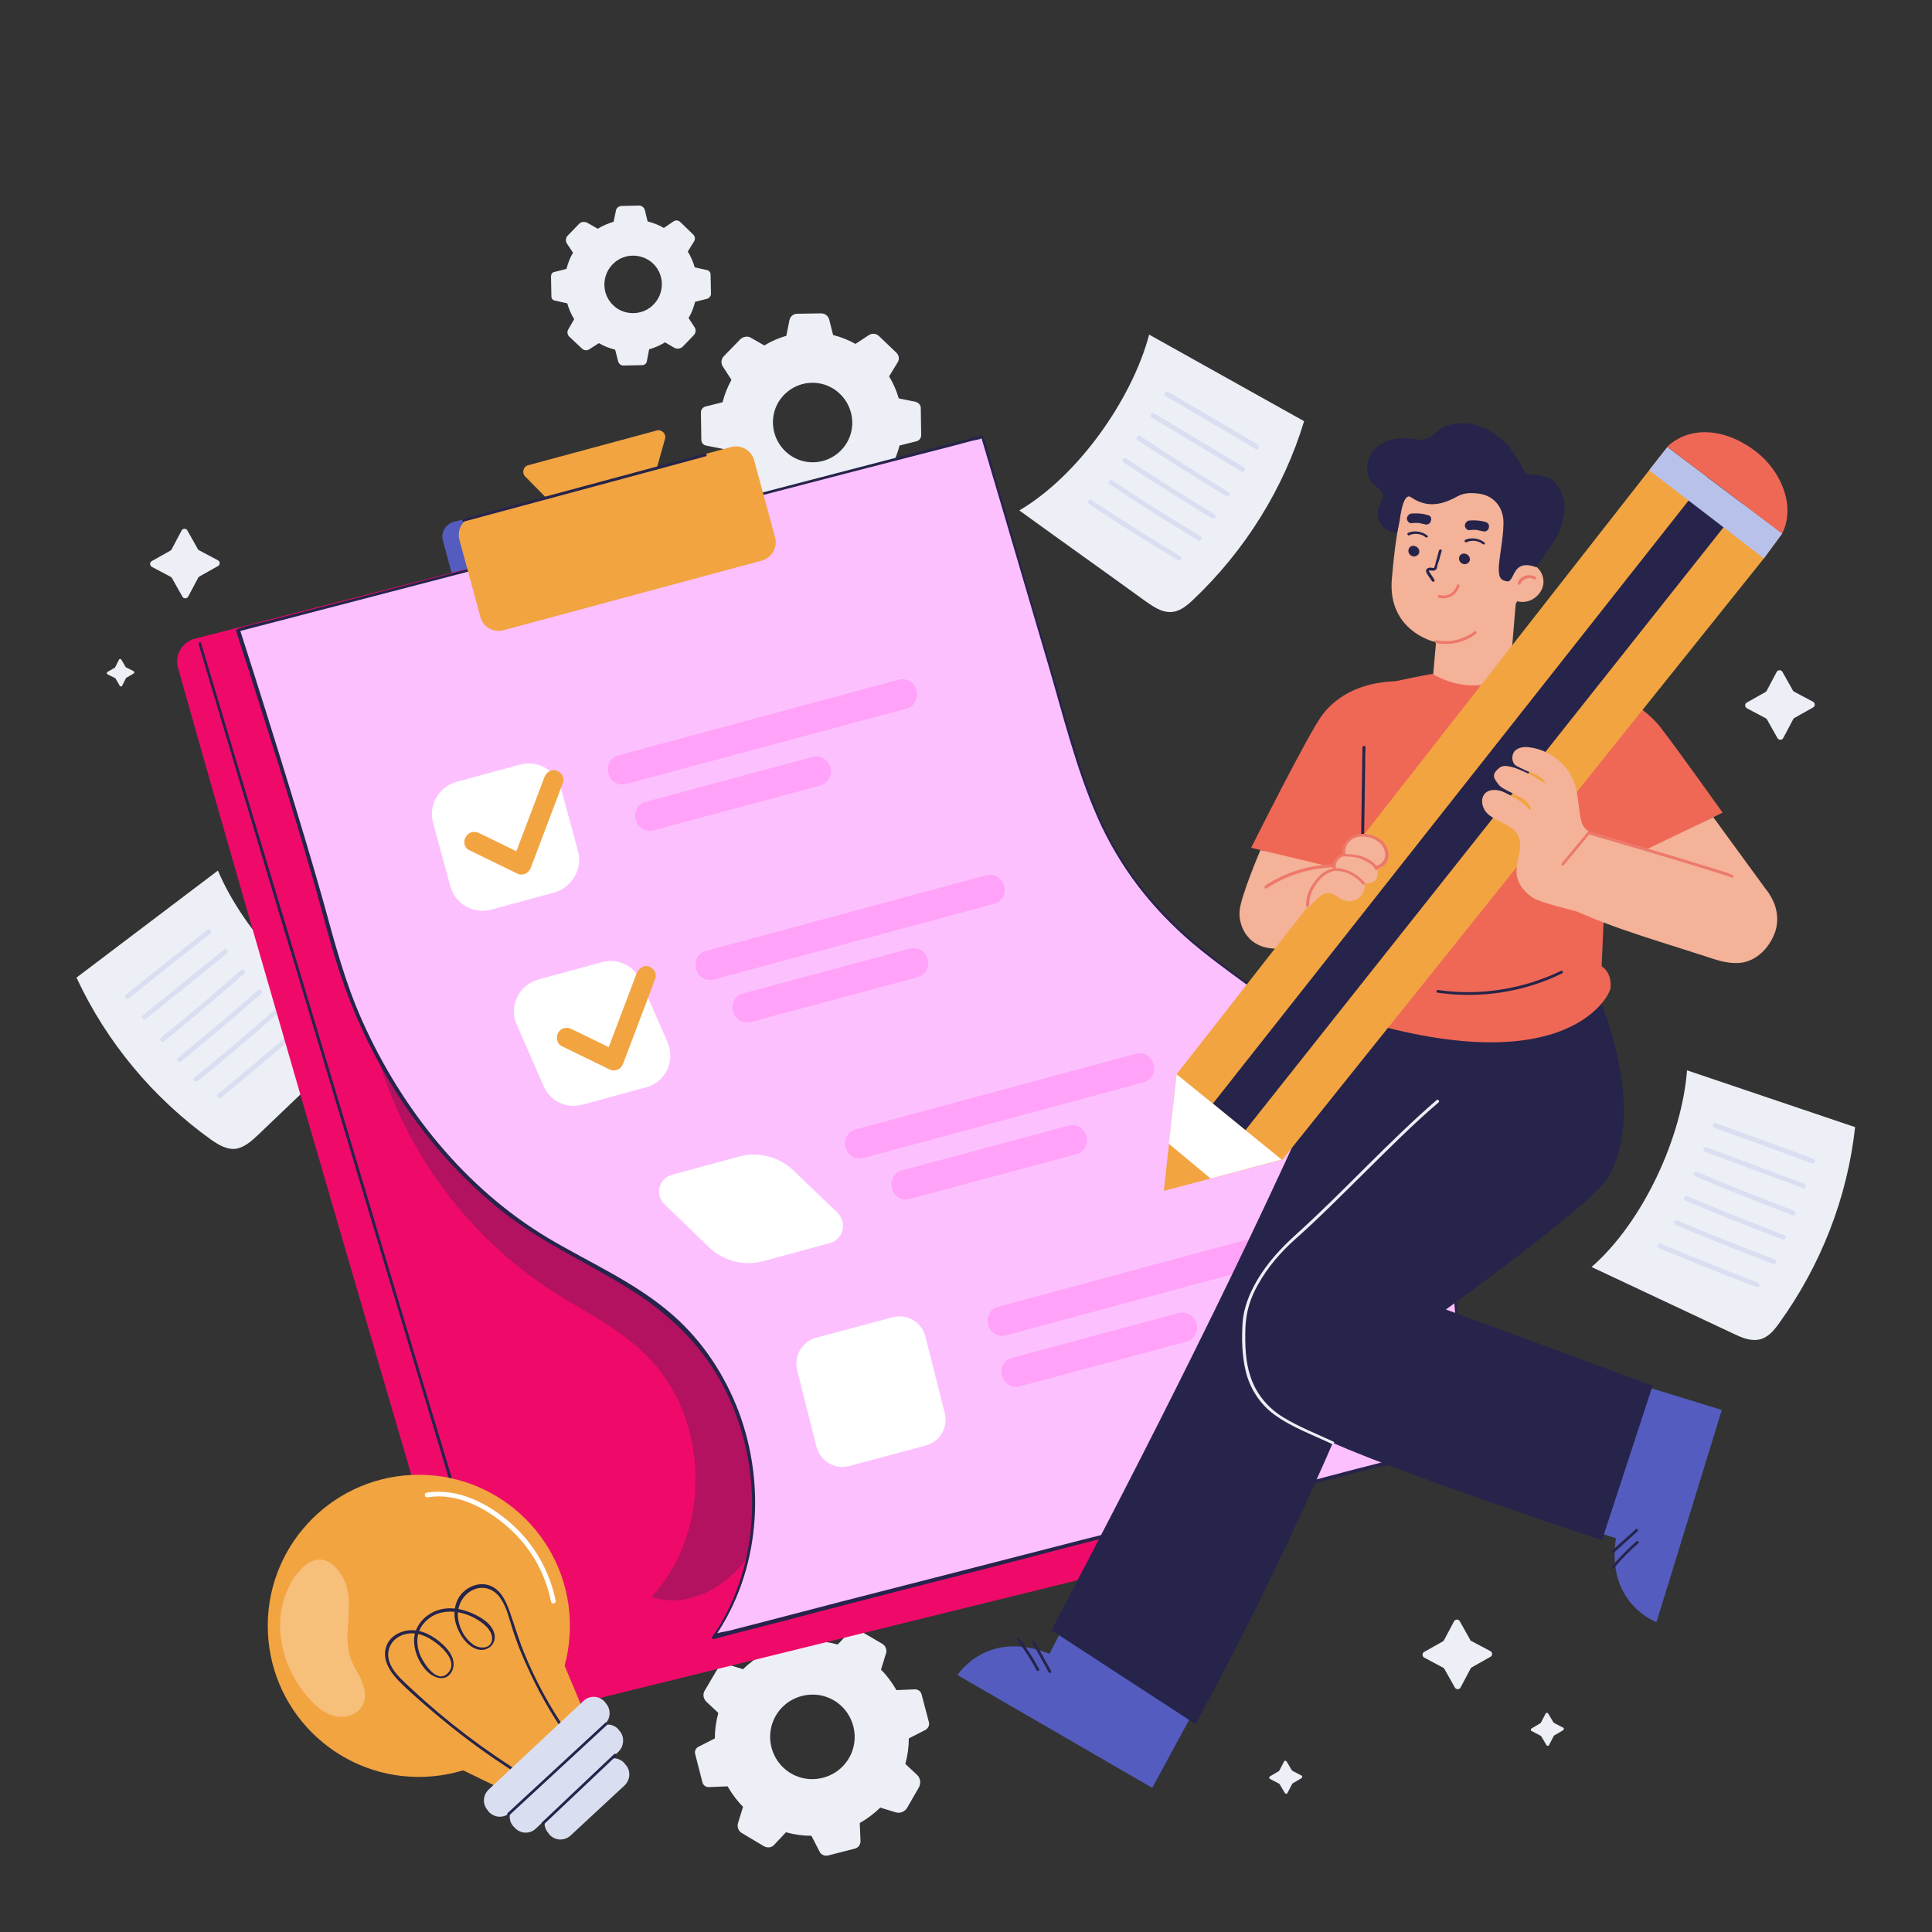 <?xml version="1.0" encoding="utf-8"?>
<!-- Generator: Adobe Illustrator 28.1.0, SVG Export Plug-In . SVG Version: 6.00 Build 0)  -->
<svg version="1.1" xmlns="http://www.w3.org/2000/svg" xmlns:xlink="http://www.w3.org/1999/xlink" x="0px" y="0px"
	 viewBox="0 0 500 500" style="enable-background:new 0 0 500 500;" xml:space="preserve">
<rect x="0" y="0" width="500" height="500" fill="#333333" stroke="none"/>
<style type="text/css">
	.st0{fill:#EDEFF7;}
	.st1{fill:#DADEF1;}
	.st2{fill:#545DBF;}
	.st3{fill:#EF0A6A;}
	.st4{opacity:0.3;}
	.st5{fill:#26244A;}
	.st6{fill:#FCC0FF;}
	.st7{fill:#F2A441;}
	.st8{fill:#FFFFFF;}
	.st9{fill:#FFA2F8;}
	.st10{fill:#F4B298;}
	.st11{fill:#ED796A;}
	.st12{fill:#EF6856;}
	.st13{fill:#B8C1EA;}
</style>
<g id="BACKGROUND_x0A_">
</g>
<g id="OBJECTS_x0A_">
	<g>
		<g>
			<g>
				<path class="st0" d="M154.7,59.2c1.3-0.8,2.7-1.4,4.1-1.8l0.6-2.9c0.1-0.7,0.8-1.2,1.5-1.2l4.5-0.1c0.7,0,1.3,0.5,1.5,1.2
					l0.7,2.9c1.5,0.4,2.9,0.9,4.2,1.7l2.5-1.7c0.6-0.4,1.3-0.3,1.8,0.2l3.3,3.2c0.5,0.5,0.6,1.2,0.2,1.8l-1.6,2.6
					c0.8,1.3,1.4,2.7,1.8,4.1l3.2,0.7c0.5,0.1,0.9,0.6,0.9,1.1l0.1,5.1c0,0.5-0.4,1-0.9,1.2l-3.2,0.8c-0.4,1.5-0.9,2.9-1.7,4.2
					l1.5,2.3c0.5,0.7,0.4,1.6-0.2,2.2l-2.8,2.9c-0.6,0.6-1.5,0.7-2.2,0.3l-2.4-1.4c-1.3,0.8-2.7,1.4-4.1,1.8l-0.6,3.1
					c-0.1,0.6-0.6,1-1.2,1l-4.9,0.1c-0.6,0-1.1-0.4-1.3-1l-0.8-3.1c-1.5-0.4-2.9-0.9-4.2-1.7l-2.5,1.6c-0.6,0.4-1.4,0.3-1.9-0.2
					l-3.3-3.1c-0.5-0.5-0.6-1.3-0.2-1.9l1.5-2.6c-0.8-1.3-1.4-2.7-1.8-4.1l-3.2-0.7c-0.5-0.1-0.9-0.5-0.9-1.1l-0.1-5.2
					c0-0.5,0.3-1,0.8-1.1l3.2-0.8c0.4-1.5,0.9-2.9,1.7-4.2l-1.6-2.4c-0.4-0.6-0.3-1.5,0.2-2l3-3.1c0.5-0.5,1.3-0.6,2-0.3L154.7,59.2
					L154.7,59.2z M159.2,67.8c-3.8,3.1-3.7,8.9,0.2,11.8c2.7,2,6.5,1.9,9.1-0.2c3.8-3.1,3.7-8.9-0.2-11.8
					C165.5,65.6,161.8,65.7,159.2,67.8z"/>
			</g>
		</g>
		<g>
			<g>
				<path class="st0" d="M197.8,89.4c1.8-1.1,3.7-1.9,5.7-2.5l0.8-4c0.2-1,1-1.7,2-1.7l6.2-0.1c1,0,1.8,0.6,2.1,1.6l1,4
					c2,0.5,4,1.3,5.8,2.3l3.5-2.3c0.8-0.5,1.8-0.4,2.5,0.2l4.6,4.4c0.7,0.7,0.8,1.7,0.3,2.5l-2.2,3.6c1.1,1.8,1.9,3.7,2.5,5.7
					l4.4,0.9c0.7,0.2,1.3,0.8,1.3,1.6l0.1,7c0,0.8-0.5,1.4-1.2,1.6l-4.4,1.1c-0.5,2-1.3,4-2.3,5.8l2.1,3.2c0.6,1,0.5,2.2-0.3,3.1
					l-3.9,4c-0.8,0.8-2.1,1-3.1,0.4l-3.3-2c-1.8,1.1-3.7,1.9-5.7,2.5l-0.9,4.3c-0.2,0.8-0.9,1.4-1.7,1.4l-6.7,0.1
					c-0.8,0-1.6-0.5-1.8-1.4l-1-4.2c-2-0.5-4-1.3-5.8-2.3l-3.4,2.3c-0.8,0.5-1.9,0.4-2.6-0.2l-4.5-4.3c-0.7-0.7-0.8-1.7-0.3-2.6
					l2.1-3.5c-1.1-1.8-1.9-3.7-2.5-5.7l-4.5-0.9c-0.7-0.1-1.2-0.8-1.2-1.5l-0.1-7.1c0-0.7,0.5-1.3,1.2-1.5l4.4-1.1
					c0.5-2,1.3-4,2.3-5.8l-2.2-3.4c-0.6-0.9-0.5-2,0.3-2.8l4.2-4.3c0.7-0.7,1.9-0.9,2.7-0.4L197.8,89.4L197.8,89.4z M203.9,101.3
					c-5.3,4.2-5.1,12.2,0.3,16.3c3.7,2.8,8.9,2.7,12.5-0.2c5.3-4.2,5.1-12.2-0.3-16.3C212.7,98.3,207.5,98.4,203.9,101.3z"/>
			</g>
		</g>
		<g>
			<g>
				<path class="st0" d="M192.3,432c1.6-1.6,3.4-2.9,5.3-4l-0.1-4.4c0-1,0.7-2,1.7-2.2l6.4-1.7c1-0.3,2.1,0.2,2.6,1.1l2,3.9
					c2.2,0,4.4,0.3,6.6,0.9l3-3.2c0.7-0.7,1.8-0.9,2.7-0.4l5.8,3.4c0.9,0.5,1.3,1.6,1,2.5l-1.3,4.2c1.6,1.6,2.9,3.4,4,5.3l4.8-0.2
					c0.8,0,1.5,0.5,1.7,1.3l1.9,7.2c0.2,0.8-0.2,1.6-0.9,2l-4.3,2.2c0,2.2-0.3,4.4-0.9,6.6l3,2.8c0.9,0.8,1.1,2.2,0.5,3.3l-3,5.2
					c-0.6,1.1-1.9,1.6-3.1,1.2l-3.9-1.2c-1.6,1.6-3.4,2.9-5.3,4l0.2,4.7c0,0.9-0.6,1.7-1.4,1.9l-7,1.8c-0.9,0.2-1.8-0.2-2.2-1
					l-2.1-4.1c-2.2,0-4.4-0.3-6.6-0.9l-3,3.2c-0.7,0.8-1.8,0.9-2.7,0.4l-5.7-3.4c-0.9-0.5-1.3-1.6-1-2.6l1.3-4.2
					c-1.6-1.6-2.9-3.4-4-5.3l-4.9,0.2c-0.8,0-1.4-0.5-1.6-1.2l-1.9-7.4c-0.2-0.7,0.2-1.5,0.8-1.8l4.3-2.2c0-2.2,0.3-4.4,0.9-6.6
					l-3.1-2.9c-0.8-0.8-1-2-0.4-2.9l3.3-5.6c0.6-1,1.7-1.4,2.8-1.1L192.3,432L192.3,432z M201.6,442.8c-4.4,5.7-2.2,14,4.4,16.8
					c4.5,1.9,9.9,0.5,12.9-3.4c4.4-5.7,2.2-14-4.4-16.8C210,437.5,204.6,438.9,201.6,442.8z"/>
			</g>
		</g>
	</g>
	<g>
		<g>
			<path class="st0" d="M337.5,109l-40.1-22.4c-4.4,16.6-18.3,36.5-33.6,45.5c10.9,7.9,21.9,15.7,32.8,23.6c1.9,1.3,3.9,2.7,6.2,2.7
				c2.4,0,4.3-1.6,6-3.2C322.2,142.5,332.2,126.5,337.5,109z"/>
		</g>
		<g>
			<g>
				<path class="st1" d="M301.6,102.5c6.3,3.7,12.5,7.3,18.8,11c1.5,0.9,3,1.8,4.5,2.7c0.7,0.4,1.3-0.7,0.6-1.1
					c-6.8-4.2-13.8-8.2-20.8-12.3c-0.8-0.5-1.6-1-2.5-1.4C301.6,101,300.9,102.1,301.6,102.5L301.6,102.5z"/>
			</g>
		</g>
		<g>
			<g>
				<path class="st1" d="M298.1,108.1c6.8,4.1,13.5,8.1,20.3,12.2c1,0.6,1.9,1.1,2.9,1.7c0.7,0.4,1.3-0.7,0.6-1.1
					c-6.8-4.1-13.5-8.1-20.3-12.2c-1-0.6-1.9-1.1-2.9-1.7C298,106.6,297.4,107.7,298.1,108.1L298.1,108.1z"/>
			</g>
		</g>
		<g>
			<g>
				<path class="st1" d="M294.4,113.9c7.5,5,15.2,9.8,22.9,14.5c0.7,0.4,1.3-0.7,0.6-1.1c-7.7-4.7-15.4-9.5-22.9-14.5
					C294.4,112.4,293.7,113.5,294.4,113.9L294.4,113.9z"/>
			</g>
		</g>
		<g>
			<g>
				<path class="st1" d="M290.8,119.7c7.5,5,15.2,9.8,22.9,14.5c0.7,0.4,1.3-0.7,0.6-1.1c-7.7-4.7-15.4-9.5-22.9-14.5
					C290.8,118.2,290.1,119.2,290.8,119.7L290.8,119.7z"/>
			</g>
		</g>
		<g>
			<g>
				<path class="st1" d="M287.2,125.4c7.5,5,15.2,9.8,22.9,14.5c0.7,0.4,1.3-0.7,0.6-1.1c-7.7-4.7-15.4-9.5-22.9-14.5
					C287.2,123.9,286.5,125,287.2,125.4L287.2,125.4z"/>
			</g>
		</g>
		<g>
			<g>
				<path class="st1" d="M281.9,130.5c7.5,5,15.2,9.8,22.9,14.5c0.7,0.4,1.3-0.7,0.6-1.1c-7.7-4.7-15.4-9.5-22.9-14.5
					C281.9,128.9,281.2,130,281.9,130.5L281.9,130.5z"/>
			</g>
		</g>
	</g>
	<g>
		<g>
			<path class="st0" d="M19.8,253l36.6-27.7c6.7,15.9,23.1,33.6,39.6,40.5c-9.7,9.3-19.5,18.6-29.2,27.9c-1.7,1.6-3.5,3.2-5.7,3.6
				c-2.4,0.3-4.5-1-6.4-2.3C39.5,284.1,27.5,269.6,19.8,253z"/>
		</g>
		<g>
			<g>
				<path class="st1" d="M53.6,240.7c-5.7,4.5-11.4,9-17,13.5c-1.4,1.1-2.7,2.2-4.1,3.3c-0.6,0.5,0.3,1.4,0.9,0.9
					c6.2-5.1,12.5-10,18.8-15c0.8-0.6,1.5-1.2,2.3-1.8C55.1,241.1,54.2,240.2,53.6,240.7L53.6,240.7z"/>
			</g>
		</g>
		<g>
			<g>
				<path class="st1" d="M57.9,245.8c-6.1,5-12.3,9.9-18.4,14.9c-0.9,0.7-1.7,1.4-2.6,2.1c-0.6,0.5,0.3,1.4,0.9,0.9
					c6.1-5,12.3-9.9,18.4-14.9c0.9-0.7,1.7-1.4,2.6-2.1C59.4,246.2,58.5,245.3,57.9,245.8L57.9,245.8z"/>
			</g>
		</g>
		<g>
			<g>
				<path class="st1" d="M62.3,251.1c-6.8,6-13.7,11.8-20.7,17.5c-0.6,0.5,0.3,1.4,0.9,0.9c7-5.7,13.9-11.6,20.7-17.5
					C63.8,251.4,62.9,250.5,62.3,251.1L62.3,251.1z"/>
			</g>
		</g>
		<g>
			<g>
				<path class="st1" d="M66.7,256.3c-6.8,6-13.7,11.8-20.7,17.5c-0.6,0.5,0.3,1.4,0.9,0.9c7-5.7,13.9-11.6,20.7-17.5
					C68.2,256.6,67.3,255.7,66.7,256.3L66.7,256.3z"/>
			</g>
		</g>
		<g>
			<g>
				<path class="st1" d="M71,261.4c-6.8,6-13.7,11.8-20.7,17.5c-0.6,0.5,0.3,1.4,0.9,0.9c7-5.7,13.9-11.6,20.7-17.5
					C72.5,261.8,71.7,260.9,71,261.4L71,261.4z"/>
			</g>
		</g>
		<g>
			<g>
				<path class="st1" d="M77,265.7c-6.8,6-13.7,11.8-20.7,17.5c-0.6,0.5,0.3,1.4,0.9,0.9c7-5.7,13.9-11.6,20.7-17.5
					C78.5,266,77.6,265.2,77,265.7L77,265.7z"/>
			</g>
		</g>
	</g>
	<g>
		<path class="st2" d="M132.7,162.5l-7.5,2c-2,0.5-4.1-0.7-4.7-2.7l-5.9-22c-0.5-2,0.7-4.1,2.7-4.7l7.5-2c2-0.5,4.1,0.7,4.7,2.7
			l5.9,22C135.9,159.9,134.7,162,132.7,162.5z"/>
		<g>
			<path class="st3" d="M46.1,172.9c22.8,81.2,65.2,225.4,76.6,264.1c1.6,5.5,7.2,8.7,12.8,7.3l193.1-47.6L254.2,113L50.4,165.3
				C47.1,166.2,45.1,169.6,46.1,172.9z"/>
		</g>
		<g class="st4">
			<path class="st5" d="M198.8,337.1c-7.9-19-26.8-30.9-45.6-39.4c-18.7-8.4-38.9-14.9-54.6-28.2l0,6.8
				c7.6,23.5,23.4,44.3,44.1,57.7c8.2,5.3,17.3,9.6,24.3,16.5c16.7,16.1,17.4,45.8,1.6,62.8c8.5,2.9,18.1-1.7,23.7-8.7
				c5.5-7.1,7.7-16.1,9.1-25C203.7,365.5,204.3,350.4,198.8,337.1z"/>
		</g>
		<g>
			<path class="st6" d="M354.5,283.3c-8.9-11.5-22.1-21.8-34.1-30.3c-24-17.1-34.2-31.2-42.4-58.9c-8.2-27.7-23.8-81-23.8-81
				L61.6,163c0,0,17,52.6,24.4,80.5c7.4,27.9,24.6,55.6,48.6,72.7c12,8.5,26.2,13.8,37.6,23.1c24.6,20,30.3,58.4,12.5,84.2
				l183.5-47.4C386,350.3,374.6,309.1,354.5,283.3z"/>
			<g>
				<path class="st5" d="M354.8,283c-5.7-7.3-12.6-13.6-19.7-19.4c-6.9-5.6-14.3-10.5-21.3-16c-11.1-8.7-20.6-18.9-27-31.5
					c-6.3-12.5-9.7-26.2-13.6-39.5c-4-13.4-7.9-26.8-11.8-40.2c-1.5-5.1-3-10.2-4.5-15.3c-0.7-2.6-1.3-5.3-2.3-7.7
					c0-0.1-0.1-0.2-0.1-0.4c-0.1-0.2-0.3-0.3-0.5-0.3c-6.4,1.7-12.8,3.3-19.2,5c-15.4,4-30.7,8-46.1,12
					c-18.6,4.8-37.1,9.6-55.7,14.5c-16,4.1-31.9,8.3-47.9,12.4c-5.3,1.4-10.6,2.7-15.9,4.1c-2.5,0.6-5.1,1.1-7.5,2
					c-0.1,0-0.2,0.1-0.3,0.1c-0.2,0-0.3,0.3-0.3,0.5c3.7,11.4,7.3,22.9,10.9,34.3c3,9.6,5.9,19.2,8.7,28.9c2.8,9.5,5,19.2,8.4,28.6
					c8.1,22.6,22.1,43.5,41,58.5c10,7.9,21.7,13.1,32.5,19.8c9.7,6,17.9,13.5,23.6,23.5c10.2,18.1,11.5,41.4,2,60.2
					c-1.1,2.3-2.4,4.4-3.9,6.5c-0.2,0.3,0.1,0.6,0.4,0.6c2.5-0.7,5-1.3,7.6-2c6.7-1.7,13.3-3.4,20-5.2c9.4-2.4,18.8-4.9,28.3-7.3
					c10.9-2.8,21.9-5.6,32.8-8.5c11.1-2.9,22.1-5.7,33.2-8.6c9.8-2.5,19.6-5.1,29.4-7.6c7.3-1.9,14.6-3.8,21.9-5.6
					c2.3-0.6,4.5-1.2,6.8-1.8c1.1-0.3,2.3-0.4,3.4-0.9c0.7-0.3,1-0.9,1.4-1.7c2-3.2,3.7-6.7,4.9-10.3c2.6-7.6,3.4-15.7,2.9-23.6
					c-0.9-16.9-6.9-33.6-15.7-48C359.5,289.5,357.3,286.2,354.8,283c-0.3-0.4-0.8,0.2-0.5,0.5c10.5,13.6,18,30,21.1,46.9
					c1.5,8.3,1.9,16.9,0.5,25.3c-0.6,3.8-1.7,7.6-3.1,11.2c-0.7,1.9-1.6,3.7-2.6,5.4c-0.5,0.9-1,1.7-1.5,2.5
					c-0.1,0.2-0.4,0.8-0.5,0.9c-0.5,0.4-1.7,0.4-2.3,0.6c-1.9,0.5-3.8,1-5.7,1.5c-6.7,1.7-13.3,3.4-20,5.2
					c-9.4,2.4-18.7,4.8-28.1,7.3c-10.8,2.8-21.6,5.6-32.4,8.3c-10.9,2.8-21.8,5.6-32.7,8.4c-9.8,2.5-19.5,5-29.3,7.5
					c-7.3,1.9-14.6,3.8-21.9,5.7c-2.3,0.6-4.7,1.2-7,1.8c-1.2,0.3-2.6,0.4-3.7,0.9c-0.1,0.1-0.3,0.1-0.5,0.1
					c0.1,0.2,0.3,0.4,0.4,0.6c11.6-16.9,13.3-39.2,6.2-58.2c-3.6-9.5-9.3-18.2-16.9-24.9c-9.6-8.5-21.5-13.6-32.3-20
					c-21.6-12.9-38-33.4-48.2-56.2c-4.5-10-7.2-20.4-10.1-30.9c-2.7-9.6-5.6-19.2-8.5-28.7c-4.2-13.7-8.5-27.4-12.9-41.1
					c-0.1-0.2-0.1-0.5-0.2-0.7c-0.1,0.2-0.2,0.3-0.3,0.5c6.4-1.7,12.8-3.3,19.2-5c15.4-4,30.7-8,46.1-12
					c18.6-4.8,37.1-9.6,55.7-14.5c16-4.1,31.9-8.3,47.9-12.4c5.3-1.4,10.6-2.7,15.9-4.1c1.6-0.4,3.3-0.9,4.9-1.3
					c0.7-0.2,1.9-0.3,2.6-0.7c0.1-0.1,0.2-0.1,0.3-0.1c-0.2-0.1-0.3-0.2-0.5-0.3c1.9,6.4,3.8,12.9,5.7,19.3
					c3.9,13.3,7.8,26.5,11.7,39.8c3.9,13.3,7.2,26.9,12.8,39.6c5.6,12.6,13.9,23.3,24.4,32.3c6.4,5.4,13.3,10.1,19.9,15.1
					c7.6,5.8,15,12,21.5,19.1c1.5,1.7,3,3.4,4.4,5.2C354.6,283.9,355.1,283.4,354.8,283z"/>
			</g>
		</g>
		<path class="st7" d="M197.1,145.1l-66.8,18c-2.6,0.7-5.3-0.8-6-3.5l-5.4-19.9c-0.7-2.6,0.8-5.3,3.5-6l66.8-18
			c2.6-0.7,5.3,0.8,6,3.5l5.4,19.9C201.3,141.7,199.7,144.4,197.1,145.1z"/>
		<path class="st7" d="M170,111.4l-33.3,9c-1.3,0.3-1.7,2-0.8,2.9l14.9,15.1l15.4-3.8l5.9-21C172.5,112.3,171.3,111.1,170,111.4z"/>
		<g>
			<g>
				<path class="st5" d="M120,135c16.2-4.4,32.4-8.7,48.6-13.1c4.7-1.3,9.3-2.5,14-3.8c0.5-0.1,0.3-0.8-0.2-0.7
					c-16.2,4.4-32.4,8.7-48.6,13.1c-4.7,1.3-9.3,2.5-14,3.8C119.4,134.4,119.6,135.1,120,135L120,135z"/>
			</g>
		</g>
		<path class="st8" d="M143.4,231l-16.2,4.4c-4.7,1.3-9.5-1.5-10.7-6.2l-4.4-16.2c-1.3-4.7,1.5-9.5,6.2-10.7l16.2-4.4
			c4.7-1.3,9.5,1.5,10.7,6.2l4.4,16.2C150.8,224.9,148,229.7,143.4,231z"/>
		<path class="st9" d="M234.6,183.4L162,202.9c-1.9,0.5-4-0.6-4.5-2.6l-0.1-0.3c-0.5-1.9,0.6-4,2.6-4.5l72.6-19.6
			c1.9-0.5,4,0.6,4.5,2.6l0.1,0.3C237.7,180.9,236.5,182.9,234.6,183.4z"/>
		<path class="st9" d="M212.3,203.3l-43.2,11.6c-1.9,0.5-4-0.6-4.5-2.6l-0.1-0.3c-0.5-1.9,0.6-4,2.6-4.5l43.2-11.6
			c1.9-0.5,4,0.6,4.5,2.6l0.1,0.3C215.4,200.7,214.2,202.8,212.3,203.3z"/>
		<path class="st8" d="M167.2,281.4l-16.5,4.5c-4.1,1.1-8.3-0.9-10-4.8l-7-16c-2.1-4.7,0.6-10.2,5.6-11.6l16.5-4.5
			c4.1-1.1,8.3,0.9,10,4.8l7,16C174.8,274.6,172.2,280.1,167.2,281.4z"/>
		<path class="st9" d="M257.3,233.9l-72.6,19.6c-1.9,0.5-4-0.6-4.5-2.6l-0.1-0.3c-0.5-1.9,0.6-4,2.6-4.5l72.6-19.6
			c1.9-0.5,4,0.6,4.5,2.6l0.1,0.3C260.4,231.4,259.3,233.4,257.3,233.9z"/>
		<path class="st9" d="M237.5,252.9l-43.2,11.6c-1.9,0.5-4-0.6-4.5-2.6l-0.1-0.3c-0.5-1.9,0.6-4,2.6-4.5l43.2-11.6
			c1.9-0.5,4,0.6,4.5,2.6l0.1,0.3C240.6,250.3,239.5,252.3,237.5,252.9z"/>
		<path class="st8" d="M239.6,374.1l-19.8,5.3c-3.7,1-7.5-1.2-8.5-5l-5-19.8c-0.9-3.7,1.3-7.4,4.9-8.4l19.8-5.3c3.7-1,7.5,1.2,8.5,5
			l5,19.8C245.4,369.4,243.3,373.1,239.6,374.1z"/>
		<path class="st9" d="M332.9,326l-72.6,19.6c-1.9,0.5-4-0.6-4.5-2.6l-0.1-0.3c-0.5-1.9,0.6-4,2.6-4.5l72.6-19.6
			c1.9-0.5,4,0.6,4.5,2.6l0.1,0.3C336,323.5,334.8,325.5,332.9,326z"/>
		<path class="st9" d="M307.1,347.2l-43.2,11.6c-1.9,0.5-4-0.6-4.5-2.6l-0.1-0.3c-0.5-1.9,0.6-4,2.6-4.5l43.2-11.6
			c1.9-0.5,4,0.6,4.5,2.6l0.1,0.3C310.2,344.7,309,346.7,307.1,347.2z"/>
		<path class="st8" d="M214.8,321.7l-17.3,4.7c-4.9,1.3-10.2,0-13.9-3.5L172,311.7c-2.6-2.5-1.5-6.8,2-7.7l17.3-4.7
			c4.9-1.3,10.2,0,13.9,3.5l11.6,11.1C219.3,316.5,218.2,320.8,214.8,321.7z"/>
		<path class="st9" d="M296,280.1l-72.6,19.6c-1.9,0.5-4-0.6-4.5-2.6l-0.1-0.3c-0.5-1.9,0.6-4,2.6-4.5l72.6-19.6
			c1.9-0.5,4,0.6,4.5,2.6l0.1,0.3C299.1,277.5,298,279.5,296,280.1z"/>
		<path class="st9" d="M278.6,298.7l-43.2,11.6c-1.9,0.5-4-0.6-4.5-2.6l-0.1-0.3c-0.5-1.9,0.6-4,2.6-4.5l43.2-11.6
			c1.9-0.5,4,0.6,4.5,2.6l0.1,0.3C281.7,296.2,280.5,298.2,278.6,298.7z"/>
		<g>
			<g>
				<path class="st7" d="M121.4,220c4.1,2,8.2,4,12.3,6c1.5,0.8,3.1,0.1,3.7-1.5c2.4-6.4,4.9-12.9,7.3-19.3c0.3-0.9,0.7-1.8,1-2.7
					c0.5-1.3-0.5-2.7-1.7-3.1c-1.4-0.4-2.6,0.5-3.1,1.7c-2.4,6.4-4.9,12.9-7.3,19.3c-0.3,0.9-0.7,1.8-1,2.7c1.2-0.5,2.4-1,3.7-1.5
					c-4.1-2-8.2-4-12.3-6c-1.2-0.6-2.7-0.3-3.4,0.9C119.8,217.7,120.1,219.4,121.4,220L121.4,220z"/>
			</g>
		</g>
		<g>
			<g>
				<path class="st7" d="M145.3,270.7c4.1,2,8.2,4,12.3,6c1.5,0.8,3.1,0.1,3.7-1.5c2.4-6.4,4.9-12.9,7.3-19.3c0.3-0.9,0.7-1.8,1-2.7
					c0.5-1.3-0.5-2.7-1.7-3.1c-1.4-0.4-2.6,0.5-3.1,1.7c-2.4,6.4-4.9,12.9-7.3,19.3c-0.3,0.9-0.7,1.8-1,2.7c1.2-0.5,2.4-1,3.7-1.5
					c-4.1-2-8.2-4-12.3-6c-1.2-0.6-2.7-0.3-3.4,0.9C143.8,268.3,144.1,270.1,145.3,270.7L145.3,270.7z"/>
			</g>
		</g>
		<g>
			<g>
				<path class="st5" d="M51.4,166.7c0.7,2.5,1.5,4.9,2.2,7.4c2,6.7,4,13.4,6,20.1c3,9.9,5.9,19.8,8.9,29.7
					c3.6,12.1,7.3,24.1,10.9,36.2c4,13.2,7.9,26.4,11.9,39.7c4,13.3,8,26.7,12,40c3.7,12.4,7.5,24.9,11.2,37.3
					c3.2,10.5,6.3,21,9.5,31.5c2.3,7.6,4.5,15.1,6.8,22.7c1.1,3.6,2.1,7.2,3.2,10.7c0,0.2,0.1,0.3,0.1,0.5c0.1,0.5,0.9,0.3,0.7-0.2
					c-0.7-2.5-1.5-4.9-2.2-7.4c-2-6.7-4-13.4-6-20.1c-3-9.9-5.9-19.8-8.9-29.7c-3.6-12.1-7.3-24.1-10.9-36.2
					c-4-13.2-7.9-26.4-11.9-39.7c-4-13.3-8-26.7-12-40c-3.7-12.4-7.5-24.9-11.2-37.3c-3.2-10.5-6.3-21-9.5-31.5
					c-2.3-7.6-4.5-15.1-6.8-22.7c-1.1-3.6-2.1-7.2-3.2-10.7c0-0.2-0.1-0.3-0.1-0.5C52,166,51.3,166.2,51.4,166.7L51.4,166.7z"/>
			</g>
		</g>
	</g>
	<g>
		<g>
			<g>
				<g>
					<path class="st2" d="M247.8,433.5c0,0,7.6-12,23.8-5.5l4.2-8.1l34,21.4l-11.6,21.4L247.8,433.5z"/>
					<g>
						<g>
							<path class="st5" d="M263.2,424.4c1.9,2.5,3.6,5.1,5.1,7.9c0.2,0.4,0.9,0,0.6-0.4c-1.5-2.8-3.2-5.4-5.1-7.9
								C263.6,423.7,262.9,424,263.2,424.4L263.2,424.4z"/>
						</g>
					</g>
					<g>
						<g>
							<path class="st5" d="M267.2,425.2c1.4,2.5,2.8,5,4.2,7.6c0.2,0.4,0.9,0,0.6-0.4c-1.4-2.5-2.8-5-4.2-7.6
								C267.6,424.4,267,424.8,267.2,425.2L267.2,425.2z"/>
						</g>
					</g>
				</g>
			</g>
			<g>
				<g>
					<path class="st2" d="M428.7,419.8c0,0-13.1-4.7-10.5-21.7l-9.4-3.1l11.2-38l25.6,7.9L428.7,419.8z"/>
					<g>
						<g>
							<path class="st5" d="M417.8,405.7c1.9-2.3,4-4.4,6.2-6.3c0.4-0.3-0.2-0.8-0.5-0.5c-2.2,1.9-4.3,4.1-6.2,6.3
								C416.9,405.5,417.5,406.1,417.8,405.7L417.8,405.7z"/>
						</g>
					</g>
					<g>
						<g>
							<path class="st5" d="M417.7,401.8c2-1.8,4.1-3.7,6.1-5.5c0.4-0.3-0.2-0.9-0.5-0.5c-2,1.8-4.1,3.7-6.1,5.5
								C416.8,401.6,417.3,402.2,417.7,401.8L417.7,401.8z"/>
						</g>
					</g>
				</g>
			</g>
			<g>
				<path class="st5" d="M373.4,260l-1.2,23.8c0,0-47,39.4-50.5,53.3c-2.9,11.7-1.7,24.3,18.8,34.3c18.1,8.8,74.1,27.2,74.1,27.2
					l13.1-40l-53.5-19.7c0,0,38-27.4,41.9-34c11.1-19-3.6-49.9-3.6-49.9l-9.1,0.4L373.4,260z"/>
				<path class="st5" d="M352.7,251.6l-6.9,19.8c-22.6,52-50.7,106.8-73.7,150.5l37.3,24.3c21.3-39,41.1-82.7,55.8-123.9l14.1-49.6
					l-8.5-15.8L352.7,251.6z"/>
				<g>
					<g>
						<path class="st0" d="M371.8,284.7c-12.7,11-24,23.6-36.4,34.8c-3.9,3.5-7.4,7.3-10.1,11.9c-1.9,3.3-3.4,6.9-3.7,10.7
							c-0.3,4.2-0.2,8.7,0.8,12.8c1.1,4.5,3.7,8.5,7.4,11.2c4.5,3.3,9.9,5.2,14.9,7.6c0.4,0.2,0.8-0.4,0.4-0.6
							c-4.3-2-8.9-3.8-13-6.3c-3.9-2.4-6.9-5.9-8.4-10.3c-1.4-4-1.5-8.3-1.4-12.5c0.1-4.2,1.2-8,3.3-11.6c2.5-4.5,5.8-8.3,9.6-11.7
							c6.1-5.4,11.8-11.2,17.6-16.9c6.4-6.3,12.7-12.7,19.5-18.5C372.7,284.9,372.1,284.4,371.8,284.7L371.8,284.7z"/>
					</g>
				</g>
			</g>
		</g>
		<g>
			<g>
				<path class="st10" d="M372.1,160.7c0,0.5-1.4,16.2-1.4,16.2l19.7,1.6l2-23.8L372.1,160.7z"/>
				<path class="st10" d="M370.9,166c0,0-11.8-2.9-10.7-16.1c0.4-4.5,0.8-9.3,2.4-17.7c1.7-9,8.9-12.2,18.6-11.2l1,0.1
					c10.3,1.7,16.4,7.8,14.5,17.5l-2,9.3C394.7,147.9,393.8,168.4,370.9,166"/>
				<g>
					<g>
						<path class="st5" d="M364.5,142.4c-0.1,0.7,0.4,1.4,1.2,1.6c0.8,0.1,1.5-0.4,1.6-1.1c0.1-0.7-0.4-1.4-1.2-1.6
							C365.3,141.1,364.6,141.6,364.5,142.4z"/>
					</g>
				</g>
				<g>
					<g>
						<path class="st5" d="M377.6,144.4c-0.1,0.7,0.4,1.4,1.2,1.6c0.8,0.1,1.5-0.4,1.6-1.1c0.1-0.7-0.4-1.4-1.2-1.6
							C378.4,143.1,377.7,143.6,377.6,144.4z"/>
					</g>
				</g>
				<g>
					<g>
						<path class="st5" d="M384.2,140.4c-1.4-1.1-3.4-1.4-5-0.7c-0.2,0.1-0.2,0.4-0.1,0.5c0.1,0.2,0.3,0.2,0.5,0.1
							c1.3-0.6,3-0.4,4.1,0.5c0.2,0.1,0.4,0.2,0.5,0C384.3,140.8,384.3,140.6,384.2,140.4L384.2,140.4z"/>
					</g>
				</g>
				<g>
					<g>
						<path class="st5" d="M369.4,138.6c-1.4-1.1-3.4-1.4-5-0.7c-0.2,0.1-0.2,0.4-0.1,0.5c0.1,0.2,0.3,0.2,0.5,0.1
							c1.3-0.6,3-0.4,4.1,0.5c0.2,0.1,0.4,0.2,0.5,0C369.6,139,369.6,138.8,369.4,138.6L369.4,138.6z"/>
					</g>
				</g>
				<g>
					<g>
						<path class="st5" d="M369.5,133.3c-1.3-0.4-2.7-0.5-4.1-0.4c-0.3,0-0.6,0.1-0.9,0.4c-0.2,0.2-0.4,0.6-0.4,0.9
							c0,0.6,0.6,1.3,1.2,1.2c0.8-0.1,1.6-0.1,2.4,0c-0.1,0-0.2,0-0.3,0c0.5,0.1,0.9,0.2,1.4,0.3c0.6,0.2,1.4-0.2,1.5-0.9
							C370.6,134.1,370.2,133.4,369.5,133.3L369.5,133.3z"/>
					</g>
				</g>
				<g>
					<g>
						<path class="st5" d="M384.5,135.1c-1.3-0.4-2.7-0.5-4.1-0.4c-0.3,0-0.6,0.1-0.9,0.4c-0.2,0.2-0.4,0.6-0.4,0.9
							c0,0.6,0.6,1.3,1.2,1.2c0.8-0.1,1.6-0.1,2.4,0c-0.1,0-0.2,0-0.3,0c0.5,0.1,0.9,0.2,1.4,0.3c0.6,0.2,1.4-0.2,1.5-0.9
							C385.5,136,385.2,135.3,384.5,135.1L384.5,135.1z"/>
					</g>
				</g>
				<g>
					<path class="st10" d="M397.2,146.4c-1.5-0.9-3.5-0.7-5.1,0.1l-1.3,8.3c1.5,1,3.5,1.3,5.2,0.6c1.7-0.7,3.1-2.3,3.4-4.1
						C399.7,149.4,398.8,147.4,397.2,146.4z"/>
				</g>
				<g>
					<g>
						<path class="st11" d="M393.5,151.1c0.2-0.6,0.8-1.1,1.3-1.3c0.7-0.3,1.5-0.3,2.2,0.1c0.4,0.3,0.8-0.4,0.4-0.6
							c-0.9-0.5-1.9-0.6-2.9-0.2c-0.8,0.3-1.5,1-1.7,1.8C392.6,151.3,393.4,151.5,393.5,151.1L393.5,151.1z"/>
					</g>
				</g>
				<g>
					<g>
						<path class="st11" d="M371.6,166.4c3.6,0.7,7.5-0.1,10.4-2.4c0.4-0.3,0-0.9-0.4-0.6c-2.8,2.1-6.4,3-9.9,2.3
							C371.3,165.5,371.1,166.3,371.6,166.4L371.6,166.4z"/>
					</g>
				</g>
				<g>
					<g>
						<path class="st5" d="M372.4,142.5c-0.3,1-0.5,2-0.8,2.9c-0.1,0.5-0.2,1-0.4,1.4c-0.2,0.4-0.6,0.1-1,0.1
							c-0.7,0-1.3,0.4-1.1,1.1c0.1,0.4,0.4,0.8,0.6,1.1c0.3,0.4,0.6,0.9,0.9,1.3c0.3,0.4,0.9,0,0.6-0.4c-0.2-0.4-0.5-0.8-0.7-1.1
							c-0.1-0.2-0.3-0.4-0.4-0.6c-0.1-0.1-0.3-0.4-0.3-0.5c0-0.3,0.6-0.1,0.8-0.1c0.3,0,0.7,0,0.9-0.2c0.3-0.2,0.4-0.5,0.4-0.8
							c0.1-0.4,0.2-0.9,0.4-1.3c0.3-0.9,0.5-1.9,0.8-2.8C373.3,142.2,372.6,142,372.4,142.5L372.4,142.5z"/>
					</g>
				</g>
				<g>
					<path class="st5" d="M399.9,143.5c0.3-0.6,0.9-1.4,1.4-2.1c1.9-2.6,3.2-5.6,3.6-9.1c0.3-3-0.9-6.1-3.1-8c-1.6-1.4-7-1.7-7-1.7
						s-2.9-5.9-5.1-7.9c-2.4-2.3-5.3-4.2-8.6-4.9c-3.2-0.7-6.9-0.2-9.4,2c-0.7,0.6-1.2,1.2-2,1.6c-1.4,0.7-3.1,0.3-4.6,0.1
						c-3.3-0.4-7,0.3-9.3,2.7c-2.3,2.4-2.8,6.7-0.4,9c1,1,2.5,1.8,2.5,3.2c0,0.9-0.6,1.7-0.9,2.5c-0.7,1.5-0.5,3.4,0.4,4.8
						c0.9,1.3,2.6,2.1,4.2,2.1l0.6-2.9c0,0,0.8-7.8,3-6.2c4.9,3.4,9.3,1.2,12.1-0.3c1.5-0.8,3.2-0.9,4.9-0.7
						c4.2,0.3,6.9,3.4,6.9,7.6c0,4.3-1.4,10.1-1.2,12.5c0.1,0.6-0.1,2.4,2,2.6c0,0,0.7,0.6,1.6-1.3s2-3.8,6.1-2.3L399.9,143.5z"/>
				</g>
			</g>
			<g>
				<g>
					<path class="st11" d="M372.4,154.7c1.1,0.3,2.4,0.1,3.4-0.5c0.9-0.6,1.6-1.5,1.9-2.5c0.1-0.5-0.6-0.7-0.7-0.2
						c-0.5,1.9-2.4,3-4.3,2.5C372.1,153.8,371.9,154.6,372.4,154.7L372.4,154.7z"/>
				</g>
			</g>
		</g>
		<g>
			<path class="st10" d="M326.2,220c0,0-5.1,11.9-5.4,15.8c-0.3,3.9,2.2,10,10.1,9.7l14-4.8l2.4-17.1L326.2,220z"/>
			<g>
				<path class="st12" d="M445.8,210.3l-32.5,16.1l-10.5-25.1l20.1-19.1c0,0,4,2.4,6.8,6C433.7,193.3,445.8,210.3,445.8,210.3z"/>
				<path class="st12" d="M365.5,176.5c0,0-14.9-2.3-23.2,8.4c-3.5,4.5-18.5,34.5-18.5,34.5l30.8,7.4L365.5,176.5z"/>
				<g>
					<g>
						<path class="st12" d="M414.5,250.1l1.8-41l-54.3-8.4c-2,7.1-3.1,15.5-5.1,22.7c-0.9,3.2-2,6.6-4.7,8.6l-9.6,29
							c61.7,21.5,74-3.1,74.2-5.3C417.2,251.5,414.5,250.1,414.5,250.1z"/>
					</g>
					<path class="st1" d="M365.5,176.5"/>
					<path class="st12" d="M392.1,174.1c-4.2,2.9-12.3,5.5-21.4,0.3c0,0-10.1,1.7-16.8,3.9l4.4,36.4c1.8,11.4,3.2,20.2,4.2,25h50.4
						l7.2-64.6L392.1,174.1z"/>
					<g>
						<g>
							<path class="st5" d="M418.8,176.7c-4.4,3.6-7,9-7.1,14.6c0,0.5,0.7,0.5,0.8,0c0.1-5.5,2.7-10.7,6.9-14.1
								C419.7,176.9,419.1,176.4,418.8,176.7L418.8,176.7z"/>
						</g>
					</g>
					<g>
						<g>
							<path class="st5" d="M352.8,232.3c0.2-11.4,0.3-22.8,0.5-34.1c0-1.6,0-3.2,0.1-4.8c0-0.5-0.7-0.5-0.8,0
								c-0.2,11.4-0.3,22.8-0.5,34.1c0,1.6,0,3.2-0.1,4.8C352,232.7,352.8,232.7,352.8,232.3L352.8,232.3z"/>
						</g>
					</g>
				</g>
				<g>
					<g>
						<path class="st5" d="M372,256.9c11,1.6,22.3-0.1,32.3-5c0.4-0.2,0.1-0.9-0.4-0.6c-9.8,4.7-21,6.5-31.8,4.9
							C371.8,256.1,371.6,256.8,372,256.9L372,256.9z"/>
					</g>
				</g>
				<g>
					<g>
						<path class="st11" d="M327.8,229.9c4.9-3.2,10.6-5.1,16.5-5.4c0.5,0,0.5-0.8,0-0.8c-6,0.3-11.9,2.2-16.9,5.5
							C327.1,229.5,327.4,230.2,327.8,229.9L327.8,229.9z"/>
					</g>
				</g>
			</g>
			<polygon class="st10" points="458,231.5 443.4,211.5 422.6,221.5 438.8,234.7 			"/>
			<g>
				<g>
					<polygon class="st7" points="461.2,138.1 456.5,144.5 331.9,300.1 301.2,308.2 304.5,278 431.5,115.7 					"/>
				</g>
				<polyline class="st5" points="451.1,130.1 322.3,292.5 313.9,285.6 442,123.2 451.1,130.1 				"/>
				<g>
					<polygon class="st8" points="304.5,278 331.7,300.1 313.3,305 302.5,296 					"/>
				</g>
				<g>
					<path class="st12" d="M454.6,117c-8.3-6.5-17.5-6.7-23.1-1.4l29.7,22.5C464.9,130.8,460.7,121.7,454.6,117z"/>
				</g>
				<polygon class="st13" points="426.8,121.7 456.5,144.5 461.2,138.1 431.5,115.7 				"/>
			</g>
			<g>
				<g>
					<g>
						<path class="st10" d="M434.3,221.6l17,5c6.1,1.8,10,8.2,8.2,14.3c-0.1,0.3-0.2,0.6-0.3,0.8c-1.4,3.6-4.4,6.7-8.2,7.4
							c-3,0.5-6.1-0.4-9-1.4c-16.9-5.5-27.6-8.2-43.4-16.3l14.3-15L434.3,221.6z"/>
					</g>
				</g>
				<g>
					<path class="st10" d="M395.9,209.7c-1.1-1.9-5-3.9-6.7-4.7c-1.7-0.8-4-0.9-5.1,0.6c-1,1.4-0.5,3.4,0.6,4.7
						c1.2,1.3,2.8,1.9,4.3,2.7c1.5,0.7,3.1,1.7,3.9,3.2c1.5,3-0.7,6.7-0.4,10.1c0.3,2.5,2.1,4.7,4.3,6.1c2.2,1.3,9.8,3.1,12.2,3.7
						l9.5-18.3c-5.6-1.4-8.3-2.5-9.1-4.8c-0.8-2.4-0.9-6.5-1.5-8.9c-1.3-5.6-6.4-10-12.1-10.7c-1.4-0.2-3,0-3.9,1.1
						c-0.9,1.2-0.6,3.2,0.7,3.8c1.8,0.9,2.6,1.3,4,1.8c1.4,0.5,3.3,1.7,3.4,2.7c0,0-9.3-6.1-11.8-4.2c-2.5,1.9-1.5,2.9-0.4,4.4
						c1,1.5,5.7,2.8,7.4,4.6C396.9,209.4,395.9,209.7,395.9,209.7z"/>
				</g>
				<g>
					<g>
						<path class="st11" d="M411.4,216c10.6,3.1,21.3,6.2,31.9,9.5c1.1,0.4,2.3,0.7,3.4,1.1c0.3,0.1,0.7,0.2,1,0.3
							c0.4,0.1,0.4,0.3,0.2,0c0.2,0.4,0.9,0.3,0.7-0.2c-0.1-0.4-0.7-0.4-1-0.6c-0.8-0.3-1.7-0.6-2.5-0.8c-2.9-0.9-5.8-1.8-8.7-2.7
							c-6.7-2-13.4-4-20.1-6c-1.6-0.5-3.2-0.9-4.8-1.4C411.1,215.1,410.9,215.8,411.4,216L411.4,216z"/>
					</g>
				</g>
				<g>
					<g>
						<path class="st11" d="M404.7,223.9c2.2-2.7,4.5-5.4,6.7-8.1c0.3-0.4-0.2-0.9-0.5-0.5c-2.2,2.7-4.5,5.4-6.7,8.1
							C403.9,223.8,404.4,224.3,404.7,223.9L404.7,223.9z"/>
					</g>
				</g>
			</g>
			<g>
				<g>
					<g>
						<g>
							<path class="st10" d="M338.6,235c-0.4-2.2,0.1-4.5,1.4-6.4c1.2-1.8,3.2-3.2,5.4-3.6c-0.5-0.7,0-1.9,0.5-2.6
								c0.5-0.7,1.1-1.2,2-1c0,0,0-2,0.5-2.9c0.5-0.9,0.4-1.2,1.3-1.6c1.8-0.8,3.5-0.6,5.4-0.1c1.9,0.6,3.9,1.7,4.2,3.7
								c0.3,2-1.1,4.1-3,4.4c0.4,0.9,0.3,2.1-0.4,2.9c-0.7,0.8-1.9,1-2.8,0.6c0.3,1.4-0.2,2.9-1.3,3.9c-1.1,0.9-2.7,1.2-4,0.7
								c-1.3-0.5-2.3-1.6-3.7-1.9C342.1,230.9,340.2,233.1,338.6,235"/>
						</g>
					</g>
					<g>
						<g>
							<path class="st11" d="M345.3,225.4c2.8-0.2,5.5,1.3,7.3,3.4c0.3,0.4,0.8-0.2,0.5-0.5c-1.9-2.2-4.9-3.8-7.9-3.6
								C344.8,224.7,344.8,225.4,345.3,225.4L345.3,225.4z"/>
						</g>
					</g>
					<g>
						<g>
							<path class="st11" d="M347.7,221.6c1.6,0.1,3.3,0.1,4.8,0.8c0.7,0.3,1.3,0.6,1.9,1c0.5,0.4,1.2,0.8,1.4,1.5
								c0.1,0.5,0.9,0.3,0.7-0.2c-0.2-0.7-0.8-1.2-1.3-1.6c-0.6-0.5-1.4-0.9-2.1-1.2c-1.7-0.8-3.5-0.8-5.3-0.9
								C347.2,220.8,347.2,221.6,347.7,221.6L347.7,221.6z"/>
						</g>
					</g>
				</g>
				<g>
					<g>
						<path class="st11" d="M345,224.7c-1.1,0.3-2.2,0.8-3.1,1.6c-0.8,0.7-1.4,1.5-2,2.3c-1.2,1.7-1.9,3.6-1.9,5.7
							c0,0.5,0.7,0.5,0.8,0c0-2,0.6-3.7,1.7-5.3c0.5-0.8,1.1-1.5,1.8-2.1c0.8-0.7,1.8-1.2,2.9-1.5
							C345.7,225.3,345.5,224.6,345,224.7L345,224.7z"/>
					</g>
				</g>
				<g>
					<g>
						<path class="st11" d="M348,220.9c-0.9,0.1-1.8,0.5-2.4,1.2c-0.6,0.8-0.9,1.7-0.7,2.7c0,0.2,0.3,0.3,0.5,0.3
							c0.2-0.1,0.3-0.3,0.3-0.5c-0.2-1.5,0.9-2.9,2.3-3c0.2,0,0.4-0.2,0.4-0.4C348.3,221.1,348.2,220.9,348,220.9L348,220.9z"/>
					</g>
				</g>
				<g>
					<g>
						<path class="st11" d="M356.6,224.8c1.4-0.3,2.4-1.4,2.7-2.8c0.3-1.5-0.3-3.1-1.4-4.2c-2.1-2.1-6.2-2.8-8.7-0.9
							c-1.3,1-2,2.6-1.7,4.2c0.1,0.5,0.8,0.3,0.7-0.2c-0.3-1.5,0.6-3.1,1.9-3.8c1.5-0.9,3.4-0.7,4.9-0.2c1.6,0.6,3.1,1.8,3.4,3.5
							c0.4,1.6-0.5,3.3-2.2,3.6C355.9,224.2,356.1,224.9,356.6,224.8L356.6,224.8z"/>
					</g>
				</g>
			</g>
		</g>
	</g>
	<g>
		<path class="st1" d="M160,453.4l-21.4,19.9c-1.5,1.4-3.9,1.3-5.3-0.2l-0.4-0.4c-1.4-1.5-1.3-3.9,0.2-5.3l21.6-20.1
			c1.5-1.4,3.9-1.3,5.3,0.2l0.2,0.3C161.7,449.3,161.6,451.9,160,453.4z"/>
		<path class="st1" d="M161.6,462.1L147.7,475c-1.6,1.5-4,1.4-5.5-0.2l-0.2-0.3c-1.5-1.6-1.4-4,0.2-5.5l13.9-12.9
			c1.6-1.5,4-1.4,5.5,0.2l0.2,0.3C163.3,458.1,163.2,460.6,161.6,462.1z"/>
		
			<ellipse transform="matrix(0.999 -4.305118e-02 4.305118e-02 0.999 -18.013 5.056)" class="st7" cx="108.4" cy="420.8" rx="39.1" ry="39.1"/>
		<polygon class="st7" points="118.3,457.4 132.5,464.3 152.2,445.6 144.7,427.7 		"/>
		<g>
			<g>
				<path class="st5" d="M136.1,459.6c-10.7-6.6-20.7-14.2-29.8-22.7c-2.2-2.1-4.9-4.3-5.7-7.4c-0.7-3.2,1.3-5.9,4.4-6.6
					c2.8-0.7,5.7,0.6,7.9,2.3c2.1,1.6,5.7,5.2,2.9,7.9c-2.7,2.6-5.9-2.3-6.9-4.4c-1.3-2.9-1.3-6.2,0.8-8.6
					c4.1-4.8,11.5-3.3,15.8,0.5c1.1,1,2.1,2.4,1.8,4c-0.5,2.2-3.2,2.1-4.7,1.1c-2.4-1.6-4-4.7-4.1-7.6c-0.1-2.9,1.5-5.7,4.3-6.8
					c2.6-1,5.2,0.1,6.7,2.3c1.7,2.4,2.3,5.5,3.2,8.2c1,3.1,2.2,6.2,3.6,9.2c2.8,6.3,6.1,12.2,10,17.8c0.3,0.4,0.9,0,0.6-0.4
					c-4.6-6.6-8.4-13.6-11.4-21c-1.4-3.5-2.4-7-3.7-10.6c-0.9-2.5-2.2-5.3-4.9-6.4c-2.4-1-5.2-0.1-7,1.6c-2.1,2-2.7,5.1-2,7.9
					c0.7,2.7,2.7,6,5.5,6.9c2.5,0.8,5-1,4.6-3.7c-0.5-3-4-4.9-6.6-5.9c-3-1.2-6.4-1.4-9.3,0c-2.6,1.3-4.5,3.6-4.9,6.5
					c-0.3,3.1,1.1,6.5,3.2,8.7c1.7,1.8,4.8,3,6.4,0.4c1.6-2.7-0.3-5.5-2.3-7.3c-2.3-2.1-5.3-3.8-8.5-3.6c-2.5,0.2-5.1,1.6-6,4.1
					c-1.2,3.3,0.8,6.5,3,8.8c2.7,2.8,5.8,5.4,8.8,8c6,5.1,12.3,9.9,18.9,14.2c1.6,1.1,3.3,2.1,5,3.2
					C136.1,460.5,136.5,459.8,136.1,459.6L136.1,459.6z"/>
			</g>
		</g>
		<path class="st1" d="M156.5,446.2L132,469.1c-1.6,1.5-4,1.4-5.5-0.2l-0.2-0.3c-1.5-1.6-1.4-4,0.2-5.5l24.5-22.9
			c1.6-1.5,4-1.4,5.5,0.2l0.2,0.3C158.2,442.3,158.1,444.8,156.5,446.2z"/>
		<g>
			<g>
				<path class="st5" d="M131.9,469.7c8.4-7.8,16.8-15.5,25.2-23.3c0.4-0.3-0.2-0.9-0.5-0.5c-8.4,7.8-16.8,15.5-25.2,23.3
					C131,469.5,131.5,470,131.9,469.7L131.9,469.7z"/>
			</g>
		</g>
		<g>
			<g>
				<path class="st5" d="M140.8,472.1c6.2-5.9,12.4-11.7,18.6-17.6c0.4-0.3-0.2-0.9-0.5-0.5c-6.2,5.9-12.4,11.7-18.6,17.6
					C139.9,471.9,140.4,472.4,140.8,472.1L140.8,472.1z"/>
			</g>
		</g>
		<g>
			<g>
				<path class="st8" d="M110.7,387.5c7.9-1.3,15.7,3.1,21.4,8.3c5.4,5,9.1,11.5,10.5,18.7c0.2,0.8,1.4,0.5,1.2-0.3
					c-1.6-7.7-5.6-14.7-11.5-19.9c-5.9-5.2-13.8-9.3-21.9-8C109.6,386.5,109.9,387.7,110.7,387.5L110.7,387.5z"/>
			</g>
		</g>
		<g class="st4">
			<path class="st8" d="M79.2,404.9c4.2-3,7.4-0.2,9.3,2.9c1.9,3.1,1.9,6.9,1.7,10.5c-0.2,3.6-0.7,7.3,0.5,10.7c0.7,2.1,2,4,2.9,6
				c0.9,2,1.3,4.5,0.2,6.4c-1.2,2.3-4.2,3.3-6.8,2.8c-2.6-0.5-4.8-2.2-6.6-4.2c-8.3-8.9-10.7-22-4.1-32.1
				C76.3,408,78.1,405.7,79.2,404.9z"/>
		</g>
	</g>
	<g>
		<g>
			<path class="st0" d="M480.1,291.7L436.6,277c-1.3,17.2-11.3,39.2-24.7,50.9c12.2,5.7,24.4,11.5,36.6,17.2c2.1,1,4.3,2,6.6,1.6
				c2.4-0.4,4-2.4,5.3-4.2C471.3,327.4,478.1,309.9,480.1,291.7z"/>
		</g>
		<g>
			<g>
				<path class="st1" d="M443.7,291.9c6.8,2.4,13.6,4.9,20.4,7.4c1.6,0.6,3.3,1.2,4.9,1.8c0.7,0.3,1.1-0.9,0.3-1.2
					c-7.5-2.9-15.1-5.5-22.6-8.3c-0.9-0.3-1.8-0.6-2.7-1C443.3,290.4,443,291.6,443.7,291.9L443.7,291.9z"/>
			</g>
		</g>
		<g>
			<g>
				<path class="st1" d="M441.3,298.1c7.4,2.7,14.7,5.5,22.1,8.2c1.1,0.4,2.1,0.8,3.2,1.2c0.8,0.3,1.1-0.9,0.3-1.2
					c-7.4-2.7-14.7-5.5-22.1-8.2c-1.1-0.4-2.1-0.8-3.2-1.2C440.8,296.6,440.5,297.8,441.3,298.1L441.3,298.1z"/>
			</g>
		</g>
		<g>
			<g>
				<path class="st1" d="M438.6,304.4c8.4,3.5,16.8,6.9,25.3,10.1c0.8,0.3,1.1-0.9,0.3-1.2c-8.4-3.2-16.7-6.5-25-10
					C438.5,303,437.9,304.1,438.6,304.4L438.6,304.4z"/>
			</g>
		</g>
		<g>
			<g>
				<path class="st1" d="M436.1,310.7c8.4,3.5,16.8,6.9,25.3,10.1c0.8,0.3,1.1-0.9,0.3-1.2c-8.4-3.2-16.7-6.5-25-10
					C436,309.3,435.4,310.4,436.1,310.7L436.1,310.7z"/>
			</g>
		</g>
		<g>
			<g>
				<path class="st1" d="M433.6,317c8.4,3.5,16.8,6.9,25.3,10.1c0.8,0.3,1.1-0.9,0.3-1.2c-8.4-3.2-16.7-6.5-25-10
					C433.5,315.6,432.9,316.7,433.6,317L433.6,317z"/>
			</g>
		</g>
		<g>
			<g>
				<path class="st1" d="M429.3,323c8.4,3.5,16.8,6.9,25.3,10.1c0.8,0.3,1.1-0.9,0.3-1.2c-8.4-3.2-16.7-6.5-25-10
					C429.2,321.6,428.6,322.6,429.3,323L429.3,323z"/>
			</g>
		</g>
	</g>
	<g>
		<path class="st0" d="M51.5,142.4l4.9,2.6c0.6,0.3,0.6,1.2,0,1.5l-4.8,2.7c-0.1,0.1-0.3,0.2-0.3,0.3l-2.6,4.9
			c-0.3,0.6-1.2,0.6-1.5,0l-2.7-4.8c-0.1-0.1-0.2-0.3-0.3-0.3l-4.9-2.6c-0.6-0.3-0.6-1.2,0-1.5l4.8-2.7c0.1-0.1,0.3-0.2,0.3-0.3
			l2.6-4.9c0.3-0.6,1.2-0.6,1.5,0l2.7,4.8C51.2,142.2,51.4,142.3,51.5,142.4z"/>
		<path class="st0" d="M380.8,424.7l4.9,2.6c0.6,0.3,0.6,1.2,0,1.5l-4.8,2.7c-0.1,0.1-0.3,0.2-0.3,0.3l-2.6,4.9
			c-0.3,0.6-1.2,0.6-1.5,0l-2.7-4.8c-0.1-0.1-0.2-0.3-0.3-0.3l-4.9-2.6c-0.6-0.3-0.6-1.2,0-1.5l4.8-2.7c0.1-0.1,0.3-0.2,0.3-0.3
			l2.6-4.9c0.3-0.6,1.2-0.6,1.5,0l2.7,4.8C380.5,424.5,380.6,424.7,380.8,424.7z"/>
		<path class="st0" d="M464.3,179l4.9,2.6c0.6,0.3,0.6,1.2,0,1.5l-4.8,2.7c-0.1,0.1-0.3,0.2-0.3,0.3l-2.6,4.9
			c-0.3,0.6-1.2,0.6-1.5,0l-2.7-4.8c-0.1-0.1-0.2-0.3-0.3-0.3l-4.9-2.6c-0.6-0.3-0.6-1.2,0-1.5l4.8-2.7c0.1-0.1,0.3-0.2,0.3-0.3
			l2.6-4.9c0.3-0.6,1.2-0.6,1.5,0l2.7,4.8C464.1,178.8,464.2,178.9,464.3,179z"/>
		<path class="st0" d="M402.2,445.9l2.3,1.2c0.3,0.1,0.3,0.5,0,0.7l-2.2,1.3c-0.1,0-0.1,0.1-0.2,0.2l-1.2,2.3
			c-0.1,0.3-0.5,0.3-0.7,0l-1.3-2.2c0-0.1-0.1-0.1-0.2-0.2l-2.3-1.2c-0.3-0.1-0.3-0.5,0-0.7l2.2-1.3c0.1,0,0.1-0.1,0.2-0.2l1.2-2.3
			c0.1-0.3,0.5-0.3,0.7,0l1.3,2.2C402.1,445.8,402.1,445.8,402.2,445.9z"/>
		<path class="st0" d="M334.5,458.3l2.3,1.2c0.3,0.1,0.3,0.5,0,0.7l-2.2,1.3c-0.1,0-0.1,0.1-0.2,0.2l-1.2,2.3
			c-0.1,0.3-0.5,0.3-0.7,0l-1.3-2.2c0-0.1-0.1-0.1-0.2-0.2l-2.3-1.2c-0.3-0.1-0.3-0.5,0-0.7l2.2-1.3c0.1,0,0.1-0.1,0.2-0.2l1.2-2.3
			c0.1-0.3,0.5-0.3,0.7,0l1.3,2.2C334.4,458.2,334.4,458.2,334.5,458.3z"/>
		<path class="st0" d="M32.6,172.7l2,1c0.2,0.1,0.2,0.5,0,0.6l-1.9,1.1c-0.1,0-0.1,0.1-0.1,0.1l-1,2c-0.1,0.2-0.5,0.2-0.6,0
			l-1.1-1.9c0-0.1-0.1-0.1-0.1-0.1l-2-1c-0.2-0.1-0.2-0.5,0-0.6l1.9-1.1c0.1,0,0.1-0.1,0.1-0.1l1-2c0.1-0.2,0.5-0.2,0.6,0l1.1,1.9
			C32.5,172.7,32.5,172.7,32.6,172.7z"/>
	</g>
</g>
</svg>
